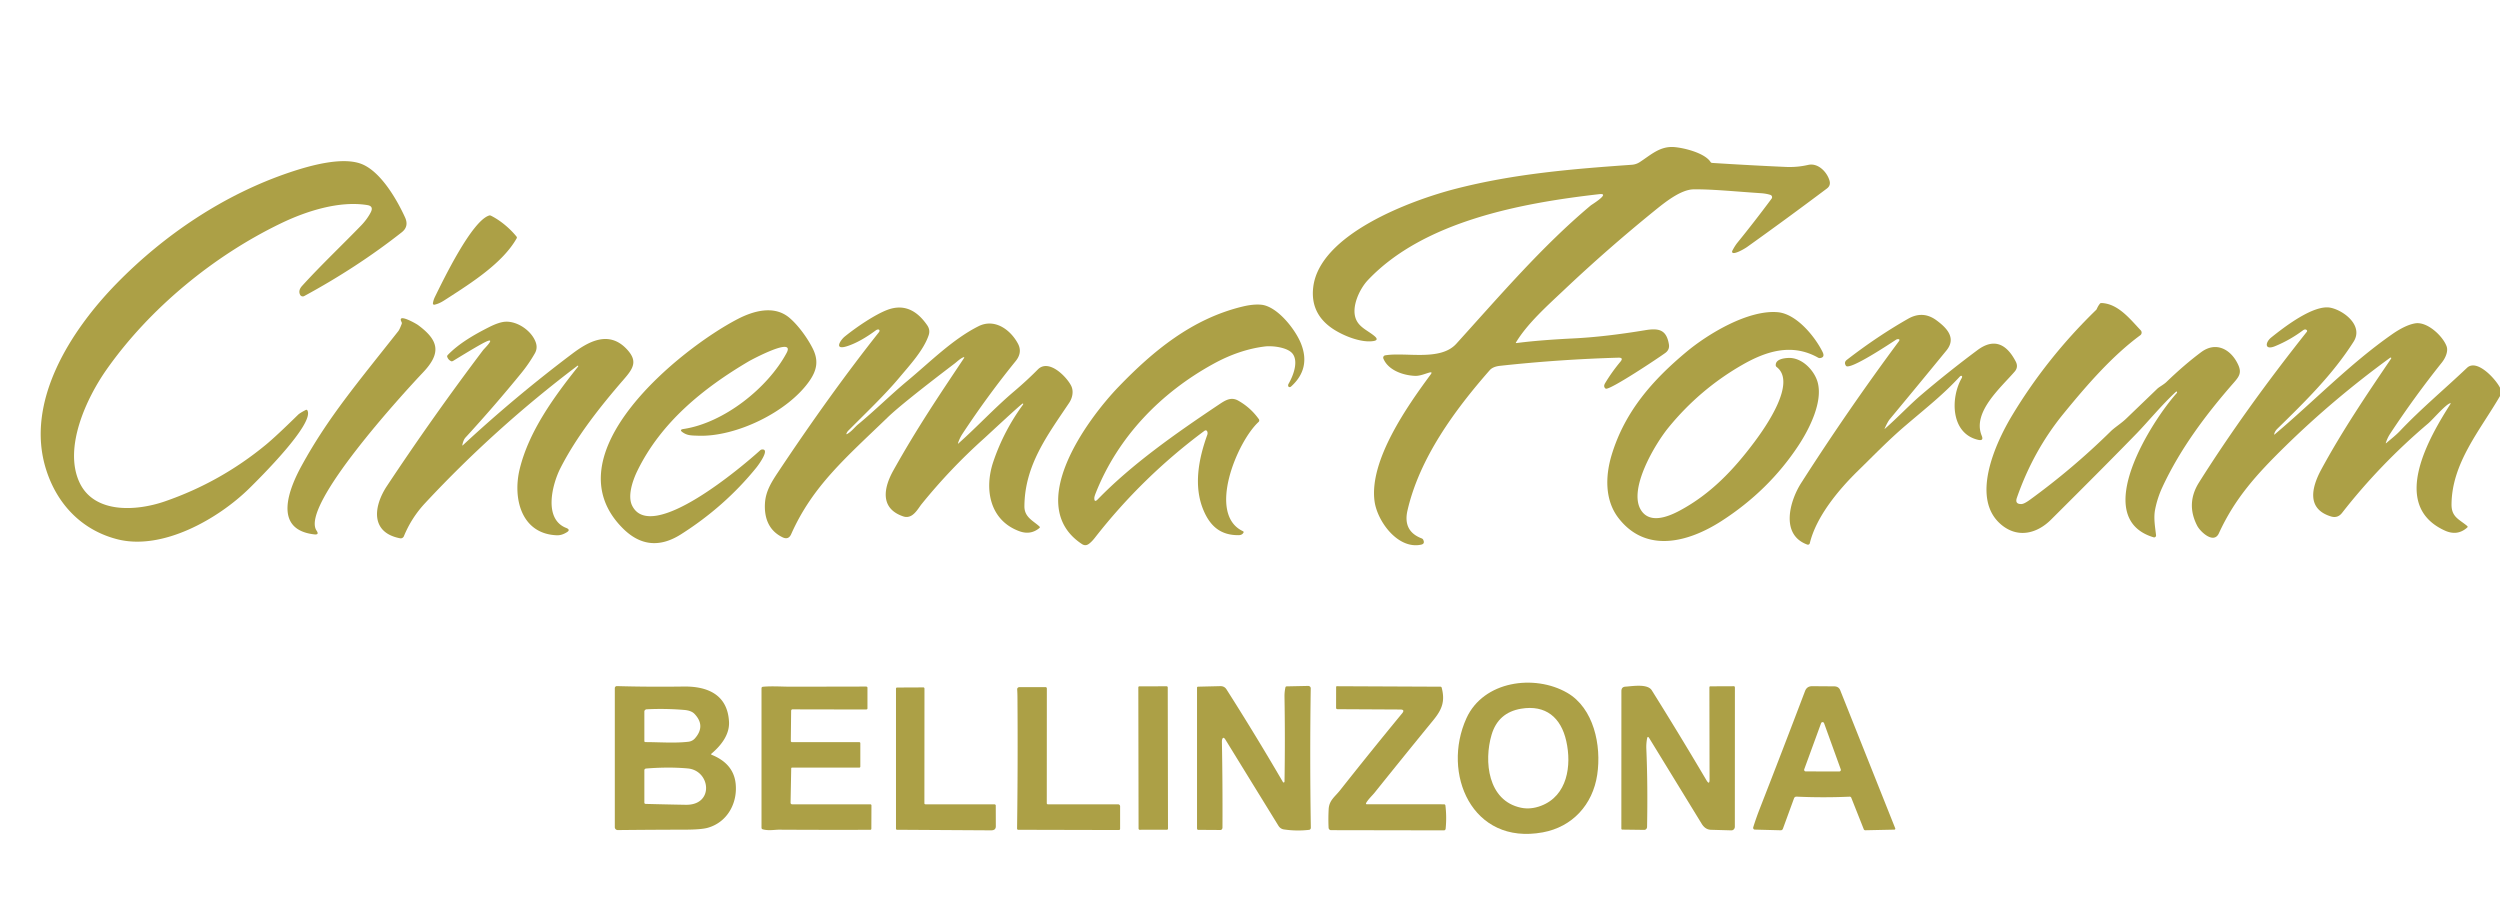 <svg xmlns="http://www.w3.org/2000/svg" viewBox="0 0 1227 445"><path fill="#aca046" d="  M 744.30 168.37  Q 755.55 166.91 772.32 166.09  Q 787.79 165.32 807.41 162.07  C 814.09 160.96 817.87 161.75 819.09 168.94  Q 819.54 171.56 817.41 173.16  C 814.83 175.10 789.68 191.92 788.05 190.73  Q 786.76 189.79 787.80 188.05  Q 791.13 182.51 795.30 177.53  Q 797.03 175.47 794.26 175.55  Q 765.17 176.39 736.25 179.54  Q 732.72 179.92 731.17 181.68  C 713.92 201.32 696.67 224.89 690.79 250.56  Q 688.46 260.71 697.76 264.24  A 1.43 1.19 0.4 0 1 698.48 264.85  Q 699.51 266.89 697.49 267.32  C 686.11 269.76 676.00 255.90 674.64 246.08  C 671.87 226.01 690.83 199.14 702.20 183.76  Q 703.22 182.38 701.57 182.84  C 699.09 183.53 696.95 184.58 694.39 184.47  C 688.41 184.20 681.23 181.58 678.96 175.98  A 1.17 1.16 -15.7 0 1 679.85 174.40  C 689.95 172.71 706.88 177.40 714.74 168.73  C 736.08 145.20 756.79 120.91 780.79 100.79  C 781.08 100.54 790.73 94.63 784.95 95.29  C 747.13 99.60 698.77 108.42 671.31 137.53  C 667.33 141.76 663.14 150.52 665.44 156.48  C 667.09 160.77 671.51 162.27 674.70 165.04  Q 676.91 166.95 674.03 167.40  C 667.97 168.33 659.11 164.74 653.96 161.25  Q 643.03 153.82 644.53 140.99  C 647.56 115.01 692.27 98.36 714.44 92.66  C 743.28 85.24 771.74 82.93 800.85 80.87  Q 803.00 80.72 804.78 79.57  C 810.30 76.00 814.80 71.52 822.00 72.21  C 826.90 72.67 836.70 75.12 839.54 79.51  A 0.99 0.98 -14.6 0 0 840.31 79.96  Q 858.40 81.12 876.50 81.93  Q 882.04 82.18 887.44 80.94  C 892.41 79.80 896.80 84.58 897.94 88.70  Q 898.60 91.06 896.65 92.52  Q 876.60 107.57 857.44 121.24  C 856.10 122.19 851.08 125.08 850.23 123.93  A 0.92 0.71 -52.3 0 1 850.23 123.05  Q 851.52 120.59 852.78 119.04  Q 860.88 109.09 869.50 97.50  A 1.19 1.18 -62.6 0 0 868.92 95.66  Q 866.92 95.00 864.22 94.82  C 851.61 93.99 840.26 92.82 831.26 92.93  C 824.87 93.01 817.05 99.36 811.72 103.69  Q 789.00 122.12 767.72 142.22  C 759.19 150.27 749.66 158.77 744.08 168.00  Q 743.81 168.44 744.30 168.37  Z"></path><path fill="#aca046" d="  M 148.29 140.29  C 157.58 130.08 167.90 120.32 177.27 110.64  C 179.17 108.68 180.95 106.26 182.03 104.07  Q 183.46 101.16 180.26 100.65  C 166.50 98.42 150.33 103.62 138.02 109.55  C 104.92 125.47 73.44 151.35 52.34 181.32  C 42.56 195.22 31.07 219.57 38.97 236.69  C 46.11 252.16 66.74 250.98 80.94 246.07  Q 108.24 236.63 130.52 218.25  Q 135.46 214.18 146.30 203.55  Q 147.16 202.71 150.11 201.19  A 0.57 0.54 -29.0 0 1 150.84 201.38  C 154.61 207.74 127.57 234.56 122.27 239.77  C 107.09 254.66 79.71 270.36 57.52 264.65  C 40.05 260.16 27.95 247.36 22.61 230.38  C 12.14 197.13 34.82 162.09 57.19 139.19  C 80.74 115.08 110.12 95.40 142.16 84.61  C 152.47 81.14 168.91 76.53 178.27 80.83  C 187.21 84.93 194.76 97.86 198.80 106.71  Q 200.82 111.14 197.20 113.99  Q 175.29 131.23 149.30 145.31  A 1.46 1.46 -27.8 0 1 147.30 144.69  Q 146.22 142.56 148.29 140.29  Z"></path><path fill="#aca046" d="  M 240.95 105.86  C 245.65 108.21 250.23 112.08 253.52 116.13  A 0.73 0.72 -50.1 0 1 253.59 116.94  C 246.75 129.08 231.32 138.86 219.83 146.28  C 217.58 147.72 215.95 148.93 213.24 149.55  A 0.62 0.62 87.1 0 1 212.48 148.86  Q 212.70 147.27 213.47 145.70  C 217.73 137.05 231.47 108.62 240.01 105.79  A 1.25 1.22 48.6 0 1 240.95 105.86  Z"></path><path fill="#aca046" d="  M 1068.44 192.31  A 0.28 0.25 -33.0 0 0 1068.00 192.24  C 1061.13 198.59 1053.91 207.32 1048.91 212.48  Q 1035.08 226.75 1006.59 255.09  C 999.80 261.84 990.66 264.14 982.74 257.93  C 966.55 245.21 979.42 217.41 987.49 203.99  Q 1004.55 175.63 1028.85 152.04  Q 1028.96 151.94 1029.27 151.26  Q 1029.84 150.02 1030.70 148.97  A 1.15 0.53 9.8 0 1 1031.56 148.74  C 1039.68 149.10 1045.56 156.75 1050.66 162.11  A 1.63 1.62 50.0 0 1 1050.45 164.54  C 1036.68 174.68 1024.33 188.85 1012.66 203.16  Q 997.92 221.25 989.89 244.30  Q 988.77 247.50 992.15 247.38  Q 993.46 247.34 996.28 245.29  Q 1017.37 229.97 1035.95 211.69  C 1037.83 209.83 1041.19 207.73 1043.47 205.53  Q 1051.13 198.17 1058.79 190.80  C 1059.74 189.89 1061.96 188.75 1063.24 187.52  Q 1072.20 178.89 1080.33 172.84  C 1087.83 167.26 1095.23 171.69 1098.58 179.21  C 1100.20 182.86 1099.08 184.69 1096.48 187.66  C 1082.77 203.31 1070.13 220.11 1061.31 239.07  Q 1058.84 244.39 1057.72 250.12  C 1056.92 254.21 1057.72 258.54 1058.19 262.70  A 0.94 0.94 -84.7 0 1 1056.98 263.71  C 1025.31 254.18 1056.50 206.07 1068.35 192.93  A 0.54 0.31 -40.6 0 0 1068.50 192.50  L 1068.44 192.31  Z"></path><path fill="#aca046" d="  M 537.09 244.40  Q 537.04 246.87 538.76 245.10  C 555.51 227.87 576.67 212.98 598.28 198.53  C 601.24 196.55 604.14 194.64 607.63 196.58  Q 613.73 199.98 617.84 205.72  A 1.05 1.05 -39.3 0 1 617.70 207.10  C 607.19 216.75 592.29 252.43 610.06 260.72  A 0.51 0.46 26.5 0 1 610.32 261.38  Q 609.66 262.64 607.94 262.66  C 599.20 262.75 594.02 258.38 590.67 250.42  C 585.68 238.56 588.30 225.12 592.55 213.38  C 592.93 212.32 592.44 210.49 591.04 211.53  Q 560.66 234.08 537.41 263.88  Q 535.81 265.93 534.40 266.95  Q 532.74 268.15 531.03 267.03  C 502.31 248.14 533.70 205.73 548.98 189.86  C 566.13 172.05 585.21 156.41 609.85 150.46  Q 615.05 149.20 618.94 149.55  C 626.85 150.25 635.80 161.69 638.56 168.71  Q 643.38 180.92 633.67 189.69  A 1.11 0.82 -54.8 0 1 632.80 189.98  C 632.03 189.80 632.12 188.89 632.45 188.33  C 634.60 184.64 637.39 177.65 634.48 173.70  C 632.05 170.41 624.37 169.60 620.79 170.05  Q 608.30 171.59 595.61 178.54  C 569.81 192.69 548.82 214.27 537.85 241.82  Q 537.10 243.70 537.09 244.40  Z"></path><path fill="#aca046" d="  M 470.44 217.61  C 479.76 209.31 488.08 200.26 497.69 192.11  Q 504.17 186.61 509.35 181.35  C 514.66 175.96 523.30 184.69 525.66 189.21  C 527.11 191.99 526.33 195.34 524.74 197.72  C 514.08 213.64 502.93 228.28 502.78 248.48  C 502.74 253.92 507.21 255.62 510.21 258.45  A 0.44 0.44 -43.4 0 1 510.19 259.11  Q 505.84 262.77 500.24 260.70  C 485.65 255.31 482.97 239.95 487.54 226.53  Q 492.66 211.47 502.09 198.60  A 0.43 0.36 -56.2 0 0 502.03 198.01  C 501.65 197.80 484.72 213.62 482.95 215.21  Q 466.34 230.09 452.33 247.41  C 451.10 248.92 449.49 251.88 447.24 253.11  Q 445.36 254.14 443.32 253.45  C 431.72 249.52 433.73 239.37 438.44 230.93  C 450.24 209.83 460.90 194.11 473.00 175.96  Q 473.67 174.95 472.57 175.46  C 471.05 176.17 469.47 177.71 468.50 178.44  Q 442.71 198.06 435.76 204.76  C 415.09 224.72 398.83 238.49 388.31 262.16  Q 387.00 265.11 384.09 263.71  C 377.33 260.46 375.02 254.18 375.44 247.04  C 375.79 241.13 378.58 236.70 381.92 231.67  Q 407.57 193.12 431.36 163.07  A 1.23 0.75 -40.7 0 0 431.65 162.17  C 431.47 161.43 430.41 161.73 429.92 162.09  Q 422.48 167.61 416.25 169.75  C 408.77 172.33 412.60 166.80 414.59 165.19  C 420.56 160.36 429.43 154.42 435.39 152.13  Q 446.91 147.72 455.10 159.68  Q 456.67 161.97 455.77 164.59  C 453.24 171.99 446.39 179.35 441.42 185.30  C 434.30 193.82 424.83 202.81 416.35 211.35  Q 415.73 211.99 415.45 212.78  Q 415.28 213.29 415.76 213.02  C 417.95 211.80 419.60 209.57 421.10 208.33  C 429.42 201.46 437.09 193.81 445.29 186.99  C 456.74 177.46 467.50 166.55 480.19 160.14  C 488.15 156.12 495.89 161.75 499.59 168.63  Q 501.93 172.98 498.49 177.23  Q 484.55 194.43 472.39 212.90  Q 470.98 215.04 470.21 217.46  Q 470.05 217.95 470.44 217.61  Z"></path><path fill="#aca046" d="  M 1227.00 190.31  L 1227.03 194.33  C 1217.22 211.22 1203.35 227.23 1203.21 247.58  C 1203.17 253.84 1207.03 254.87 1210.95 258.20  A 0.44 0.44 44.2 0 1 1210.96 258.87  Q 1206.15 263.20 1200.01 260.44  C 1172.40 248.00 1192.63 214.07 1202.69 198.25  Q 1203.00 197.76 1202.48 197.92  C 1200.19 198.62 1194.06 205.86 1191.80 207.78  Q 1168.16 227.80 1149.49 251.72  Q 1147.34 254.47 1144.07 253.48  C 1132.07 249.82 1134.41 239.42 1139.31 230.37  C 1149.53 211.52 1161.50 193.78 1173.53 176.06  A 0.38 0.27 -65.1 0 0 1173.43 175.51  Q 1173.21 175.48 1172.94 175.68  Q 1145.20 195.91 1121.52 219.12  C 1107.57 232.80 1096.96 244.45 1089.02 261.75  C 1086.51 267.22 1079.92 260.98 1078.41 258.09  Q 1072.74 247.17 1079.28 236.78  Q 1101.50 201.50 1132.17 162.87  A 0.65 0.55 -48.3 0 0 1132.19 162.07  Q 1131.45 161.27 1130.20 162.20  Q 1123.90 166.90 1116.62 169.90  C 1111.35 172.07 1111.69 168.05 1114.75 165.61  C 1120.98 160.63 1135.66 149.22 1143.97 151.06  C 1150.64 152.54 1160.05 159.96 1155.15 167.69  C 1144.91 183.82 1131.29 197.17 1117.70 210.45  Q 1116.56 211.56 1116.19 213.00  Q 1116.05 213.50 1116.47 213.16  C 1135.96 196.68 1153.30 178.57 1173.91 164.15  Q 1180.39 159.61 1185.25 158.72  C 1191.26 157.62 1199.00 164.99 1200.80 170.00  C 1201.67 172.44 1200.22 175.72 1198.46 177.93  Q 1184.99 194.80 1173.10 212.84  Q 1171.73 214.92 1170.99 217.29  Q 1170.84 217.77 1171.22 217.44  C 1173.48 215.49 1175.88 213.65 1177.92 211.50  C 1188.34 200.52 1199.86 190.93 1210.79 180.55  C 1215.73 175.85 1225.05 186.28 1227.00 190.31  Z"></path><path fill="#aca046" d="  M 305.69 259.31  C 269.26 222.94 334.32 170.95 362.07 156.58  C 369.73 152.61 379.91 149.64 387.42 155.95  C 391.50 159.39 396.04 165.44 398.83 170.93  C 401.81 176.80 401.06 181.54 397.26 186.99  C 386.73 202.11 361.31 214.51 342.72 213.85  C 339.31 213.73 337.41 213.81 335.07 212.19  Q 333.18 210.89 335.45 210.55  C 355.14 207.61 376.74 190.56 386.05 173.25  C 390.60 164.79 368.30 176.86 367.55 177.30  C 345.18 190.49 324.39 207.26 312.74 231.24  C 310.49 235.89 307.92 243.44 310.25 248.16  C 319.62 267.16 364.97 228.41 373.09 221.02  A 1.69 1.36 -64.0 0 1 373.96 220.61  C 378.05 220.19 372.58 227.82 371.13 229.61  Q 355.68 248.63 334.22 262.24  Q 318.56 272.17 305.69 259.31  Z"></path><path fill="#aca046" d="  M 794.35 254.25  C 787.51 245.39 787.89 233.39 791.08 223.02  C 797.55 201.96 810.95 186.69 827.56 172.82  C 838.34 163.81 858.04 151.97 872.51 153.23  C 881.70 154.02 890.79 165.18 894.51 172.73  Q 895.84 175.42 893.24 175.74  A 1.66 1.21 48.8 0 1 892.31 175.53  C 879.49 168.32 866.89 172.32 855.13 179.06  Q 834.21 191.05 818.86 209.88  C 812.34 217.87 799.12 239.95 805.30 250.20  C 809.51 257.18 818.39 253.83 824.40 250.61  C 839.57 242.47 850.75 230.71 861.01 217.00  C 866.67 209.44 881.89 187.77 872.01 180.15  A 1.24 0.94 22.1 0 1 871.54 179.36  C 871.32 176.30 875.55 175.78 877.69 175.68  C 884.48 175.36 890.59 181.91 892.14 187.75  C 894.68 197.32 888.08 210.44 882.77 218.52  Q 868.13 240.80 844.78 255.80  C 828.82 266.05 807.91 271.84 794.35 254.25  Z"></path><path fill="#aca046" d="  M 925.18 210.37  C 931.29 205.03 937.30 198.62 942.89 193.86  Q 956.37 182.39 970.56 171.82  C 978.95 165.57 985.05 169.19 989.32 177.44  Q 990.72 180.13 988.83 182.34  C 982.17 190.12 967.83 202.28 972.63 213.84  Q 973.74 216.52 970.91 215.88  C 957.31 212.79 957.23 195.20 962.84 185.51  C 963.03 185.17 963.16 184.55 962.66 184.46  A 0.97 0.60 -55.8 0 0 961.92 184.79  C 953.72 193.61 946.90 198.93 935.18 208.90  C 927.06 215.81 919.65 223.49 911.98 230.98  C 902.48 240.26 891.43 253.45 888.25 266.62  A 0.95 0.94 16.9 0 1 887.01 267.28  C 873.63 262.39 878.42 245.80 884.03 237.03  Q 906.77 201.49 931.91 167.58  C 932.97 166.15 931.20 166.34 930.65 166.69  C 928.08 168.35 907.70 181.99 906.00 179.53  Q 904.84 177.84 906.46 176.59  Q 921.48 164.99 936.50 156.45  Q 943.80 152.30 950.46 157.24  C 955.31 160.83 960.39 165.81 955.29 172.04  Q 941.46 188.95 927.49 205.76  Q 926.53 206.92 925.02 210.24  Q 924.81 210.69 925.18 210.37  Z"></path><path fill="#aca046" d="  M 205.18 159.54  C 215.46 167.12 216.62 173.29 207.66 182.75  C 198.54 192.37 147.11 248.34 155.37 260.43  Q 156.83 262.58 154.26 262.28  C 133.56 259.91 142.01 239.58 147.99 228.66  C 160.99 204.93 175.27 188.16 195.51 162.49  Q 196.09 161.75 197.16 158.97  A 1.19 1.02 44.9 0 0 197.09 158.06  C 194.65 153.38 204.22 158.83 205.18 159.54  Z"></path><path fill="#aca046" d="  M 283.43 179.51  Q 243.12 209.95 208.66 246.91  Q 201.95 254.10 198.23 263.17  A 1.69 1.68 16.5 0 1 196.34 264.19  C 181.70 261.35 183.27 248.55 189.93 238.49  Q 212.50 204.44 237.10 171.85  C 237.70 171.06 243.68 165.31 238.49 167.72  Q 235.30 169.20 222.47 177.08  A 1.27 0.63 -38.8 0 1 221.48 177.30  Q 219.95 176.63 219.46 175.01  A 1.07 0.55 -39.5 0 1 219.83 174.16  C 225.33 168.50 232.82 164.20 240.01 160.57  Q 245.09 158.00 248.23 157.89  C 254.28 157.67 261.20 162.62 263.03 168.28  Q 263.90 170.99 262.49 173.45  Q 259.56 178.56 255.85 183.11  Q 242.63 199.33 228.48 214.73  Q 227.44 215.86 226.92 218.36  Q 226.82 218.85 227.19 218.51  Q 252.81 194.74 280.71 173.72  C 288.49 167.86 298.67 161.85 307.60 171.35  C 313.03 177.12 310.99 180.63 306.27 186.06  C 294.33 199.82 282.85 214.44 275.04 229.79  C 271.07 237.60 266.58 254.67 277.87 259.10  Q 280.17 260.00 278.23 261.21  C 276.64 262.19 275.09 262.80 273.14 262.71  C 255.72 261.92 251.60 244.42 255.06 230.23  C 259.57 211.67 271.97 194.70 283.71 179.95  Q 283.80 179.82 283.78 179.62  A 0.22 0.20 -24.4 0 0 283.43 179.51  Z"></path><path fill="#aca046" d="  M 757.20 408.52  C 722.34 414.94 707.46 379.49 719.72 352.52  C 728.06 334.16 753.13 330.76 769.18 340.02  C 782.19 347.53 786.09 365.78 783.91 380.28  C 781.70 394.96 771.73 405.85 757.20 408.52  Z  M 732.06 360.65  C 728.27 373.50 730.12 393.02 746.54 396.44  Q 751.26 397.42 756.37 395.48  C 769.26 390.56 771.45 375.81 768.72 363.69  C 766.13 352.13 758.62 345.80 746.52 347.84  Q 735.28 349.74 732.06 360.65  Z"></path><path fill="#aca046" d="  M 349.21 370.43  Q 360.03 374.75 361.06 384.62  C 362.05 394.19 356.97 403.53 347.42 406.26  Q 344.23 407.18 336.11 407.20  Q 319.70 407.23 303.21 407.40  A 1.44 1.40 -0.4 0 1 301.75 406.00  L 301.75 337.75  A 1.01 1.00 -89.2 0 1 302.78 336.74  Q 319.00 337.19 335.50 336.95  C 347.30 336.78 357.10 340.94 357.80 354.27  C 358.11 360.34 354.22 365.64 349.14 369.93  A 0.30 0.29 -53.8 0 0 349.21 370.43  Z  M 316.78 364.22  C 323.67 364.23 330.84 364.82 337.71 364.07  Q 339.82 363.84 341.12 362.34  Q 346.43 356.24 340.88 350.39  Q 339.30 348.72 335.75 348.43  Q 326.61 347.68 317.43 348.12  A 1.24 1.11 -1.6 0 0 316.25 349.24  L 316.25 363.75  A 0.53 0.47 -0.0 0 0 316.78 364.22  Z  M 316.92 394.56  Q 326.72 394.82 336.60 394.99  C 350.64 395.23 348.76 378.15 337.55 377.15  Q 328.16 376.31 317.13 377.19  A 0.95 0.81 -2.6 0 0 316.25 378.01  L 316.25 394.00  A 0.69 0.56 1.0 0 0 316.92 394.56  Z"></path><path fill="#aca046" d="  M 388.29 348.87  L 388.13 363.67  A 0.62 0.57 0.5 0 0 388.75 364.25  L 421.75 364.25  A 0.50 0.50 0.0 0 1 422.25 364.75  L 422.25 376.25  A 0.50 0.50 0.0 0 1 421.75 376.75  L 388.75 376.75  A 0.42 0.33 0.7 0 0 388.33 377.07  L 388.01 394.00  A 0.74 0.74 -89.6 0 0 388.75 394.75  L 427.19 394.76  A 0.54 0.52 -89.5 0 1 427.71 395.31  L 427.66 406.76  A 0.52 0.51 -0.0 0 1 427.14 407.27  Q 404.69 407.34 382.42 407.21  C 380.30 407.20 377.06 407.84 374.26 407.00  A 0.80 0.72 -82.2 0 1 373.75 406.25  L 373.75 337.75  A 0.77 0.69 -2.7 0 1 374.45 337.06  C 378.52 336.67 383.83 337.00 386.71 337.01  Q 405.88 337.02 425.04 336.96  A 0.71 0.54 -0.0 0 1 425.75 337.50  L 425.75 347.75  A 0.75 0.47 -0.0 0 1 425.00 348.22  L 388.94 348.15  A 0.73 0.64 -89.2 0 0 388.29 348.87  Z"></path><rect fill="#aca046" x="-7.22" y="-35.20" transform="translate(565.97,372.04) rotate(-0.1)" width="14.44" height="70.40" rx="0.49"></rect><path fill="#aca046" d="  M 630.44 383.55  Q 630.78 362.77 630.43 342.00  Q 630.39 339.59 630.90 337.32  A 0.64 0.59 5.8 0 1 631.50 336.87  L 642.01 336.65  A 1.27 1.14 -0.3 0 1 643.31 337.81  Q 642.81 372.03 643.36 406.25  A 1.04 0.96 86.6 0 1 642.51 407.29  Q 636.34 408.00 630.17 407.09  Q 628.41 406.83 627.42 405.22  Q 614.45 384.17 601.45 363.03  C 600.17 360.94 599.69 363.01 599.71 363.91  Q 600.09 384.59 599.99 406.17  A 1.20 0.96 -89.5 0 1 599.02 407.36  L 588.00 407.29  A 0.79 0.50 -90.0 0 1 587.50 406.50  L 587.50 337.50  A 0.51 0.48 -0.6 0 1 588.00 337.02  L 598.93 336.76  Q 600.92 336.72 601.95 338.33  Q 616.25 360.79 629.66 383.83  Q 629.80 384.06 630.07 384.05  A 0.51 0.40 88.2 0 0 630.44 383.55  Z"></path><path fill="#aca046" d="  M 670.46 394.17  A 0.40 0.38 13.8 0 0 670.82 394.74  L 708.75 394.75  A 0.67 0.65 -3.4 0 1 709.41 395.32  Q 710.09 401.02 709.52 406.76  A 0.87 0.82 -86.6 0 1 708.69 407.54  L 653.25 407.44  A 1.28 1.18 88.7 0 1 652.07 406.21  Q 651.86 401.65 652.11 397.12  C 652.34 392.79 655.24 390.99 657.67 387.91  Q 673.08 368.41 688.17 350.11  Q 689.71 348.24 687.25 348.23  L 656.50 348.07  A 0.75 0.57 0.0 0 1 655.75 347.50  L 655.77 337.06  A 0.48 0.26 0.0 0 1 656.25 336.80  L 707.00 337.03  A 0.63 0.59 82.5 0 1 707.58 337.51  C 709.27 344.08 707.87 348.07 703.49 353.43  Q 688.97 371.18 674.64 389.06  C 673.59 390.37 671.49 392.30 670.46 394.17  Z"></path><path fill="#aca046" d="  M 809.46 362.30  Q 808.66 360.99 808.38 362.49  Q 807.92 364.95 808.02 367.50  Q 808.77 384.99 808.38 405.84  A 1.49 1.36 -89.4 0 1 807.01 407.31  L 796.18 407.17  A 0.48 0.43 -89.4 0 1 795.76 406.69  L 795.78 339.19  Q 795.78 337.13 797.76 337.01  C 801.05 336.82 808.58 335.43 810.69 338.80  Q 824.55 360.95 837.47 382.86  Q 839.06 385.56 839.05 382.51  L 838.97 337.50  A 0.65 0.34 90.0 0 1 839.31 336.85  L 851.06 336.80  A 0.70 0.43 90.0 0 1 851.49 337.50  L 851.46 405.75  A 1.79 1.65 -89.4 0 1 849.77 407.54  L 839.75 407.26  Q 836.95 407.19 835.19 404.31  L 809.46 362.30  Z"></path><path fill="#aca046" d="  M 908.58 391.46  A 0.89 0.71 -10.1 0 0 907.75 391.01  Q 894.75 391.58 881.75 390.99  A 1.25 1.23 11.3 0 0 880.51 391.80  L 875.04 406.77  A 1.10 1.07 -79.0 0 1 874.00 407.50  L 861.25 407.17  A 0.89 0.83 -80.4 0 1 860.49 406.02  Q 861.90 401.49 863.62 397.09  Q 874.84 368.36 885.92 339.16  Q 886.83 336.76 889.48 336.78  L 900.17 336.86  Q 902.42 336.87 903.18 338.77  L 930.19 406.56  A 0.48 0.46 -11.2 0 1 929.75 407.19  L 915.50 407.49  A 0.81 0.78 -11.0 0 1 914.74 407.00  L 908.58 391.46  Z  M 885.52 377.56  A 0.78 0.78 10.9 0 0 886.25 378.61  L 902.72 378.64  A 0.78 0.78 80.2 0 0 903.45 377.60  L 895.26 354.94  A 0.78 0.78 -46.9 0 0 893.79 354.94  L 885.52 377.56  Z"></path><path fill="#aca046" d="  M 454.25 394.75  L 488.00 394.75  A 0.72 0.57 -0.0 0 1 488.72 395.32  L 488.75 405.55  Q 488.75 407.54 486.44 407.53  L 440.25 407.25  A 0.50 0.50 0.0 0 1 439.75 406.75  L 439.75 338.00  A 0.56 0.50 -90.0 0 1 440.25 337.44  L 453.26 337.38  A 0.62 0.47 -90.0 0 1 453.73 338.00  L 453.69 394.31  A 0.56 0.44 0.0 0 0 454.25 394.75  Z"></path><path fill="#aca046" d="  M 514.25 394.75  L 548.75 394.75  A 1.00 1.00 0.0 0 1 549.75 395.75  L 549.75 406.75  A 0.63 0.56 90.0 0 1 549.19 407.38  L 499.75 407.26  A 0.57 0.55 0.5 0 1 499.18 406.70  Q 499.61 374.59 499.37 342.50  Q 499.36 340.25 499.23 338.33  A 1.03 1.01 -1.6 0 1 500.26 337.26  L 513.25 337.25  A 0.69 0.54 -90.0 0 1 513.79 337.94  L 513.76 394.25  A 0.50 0.49 90.0 0 0 514.25 394.75  Z"></path></svg>